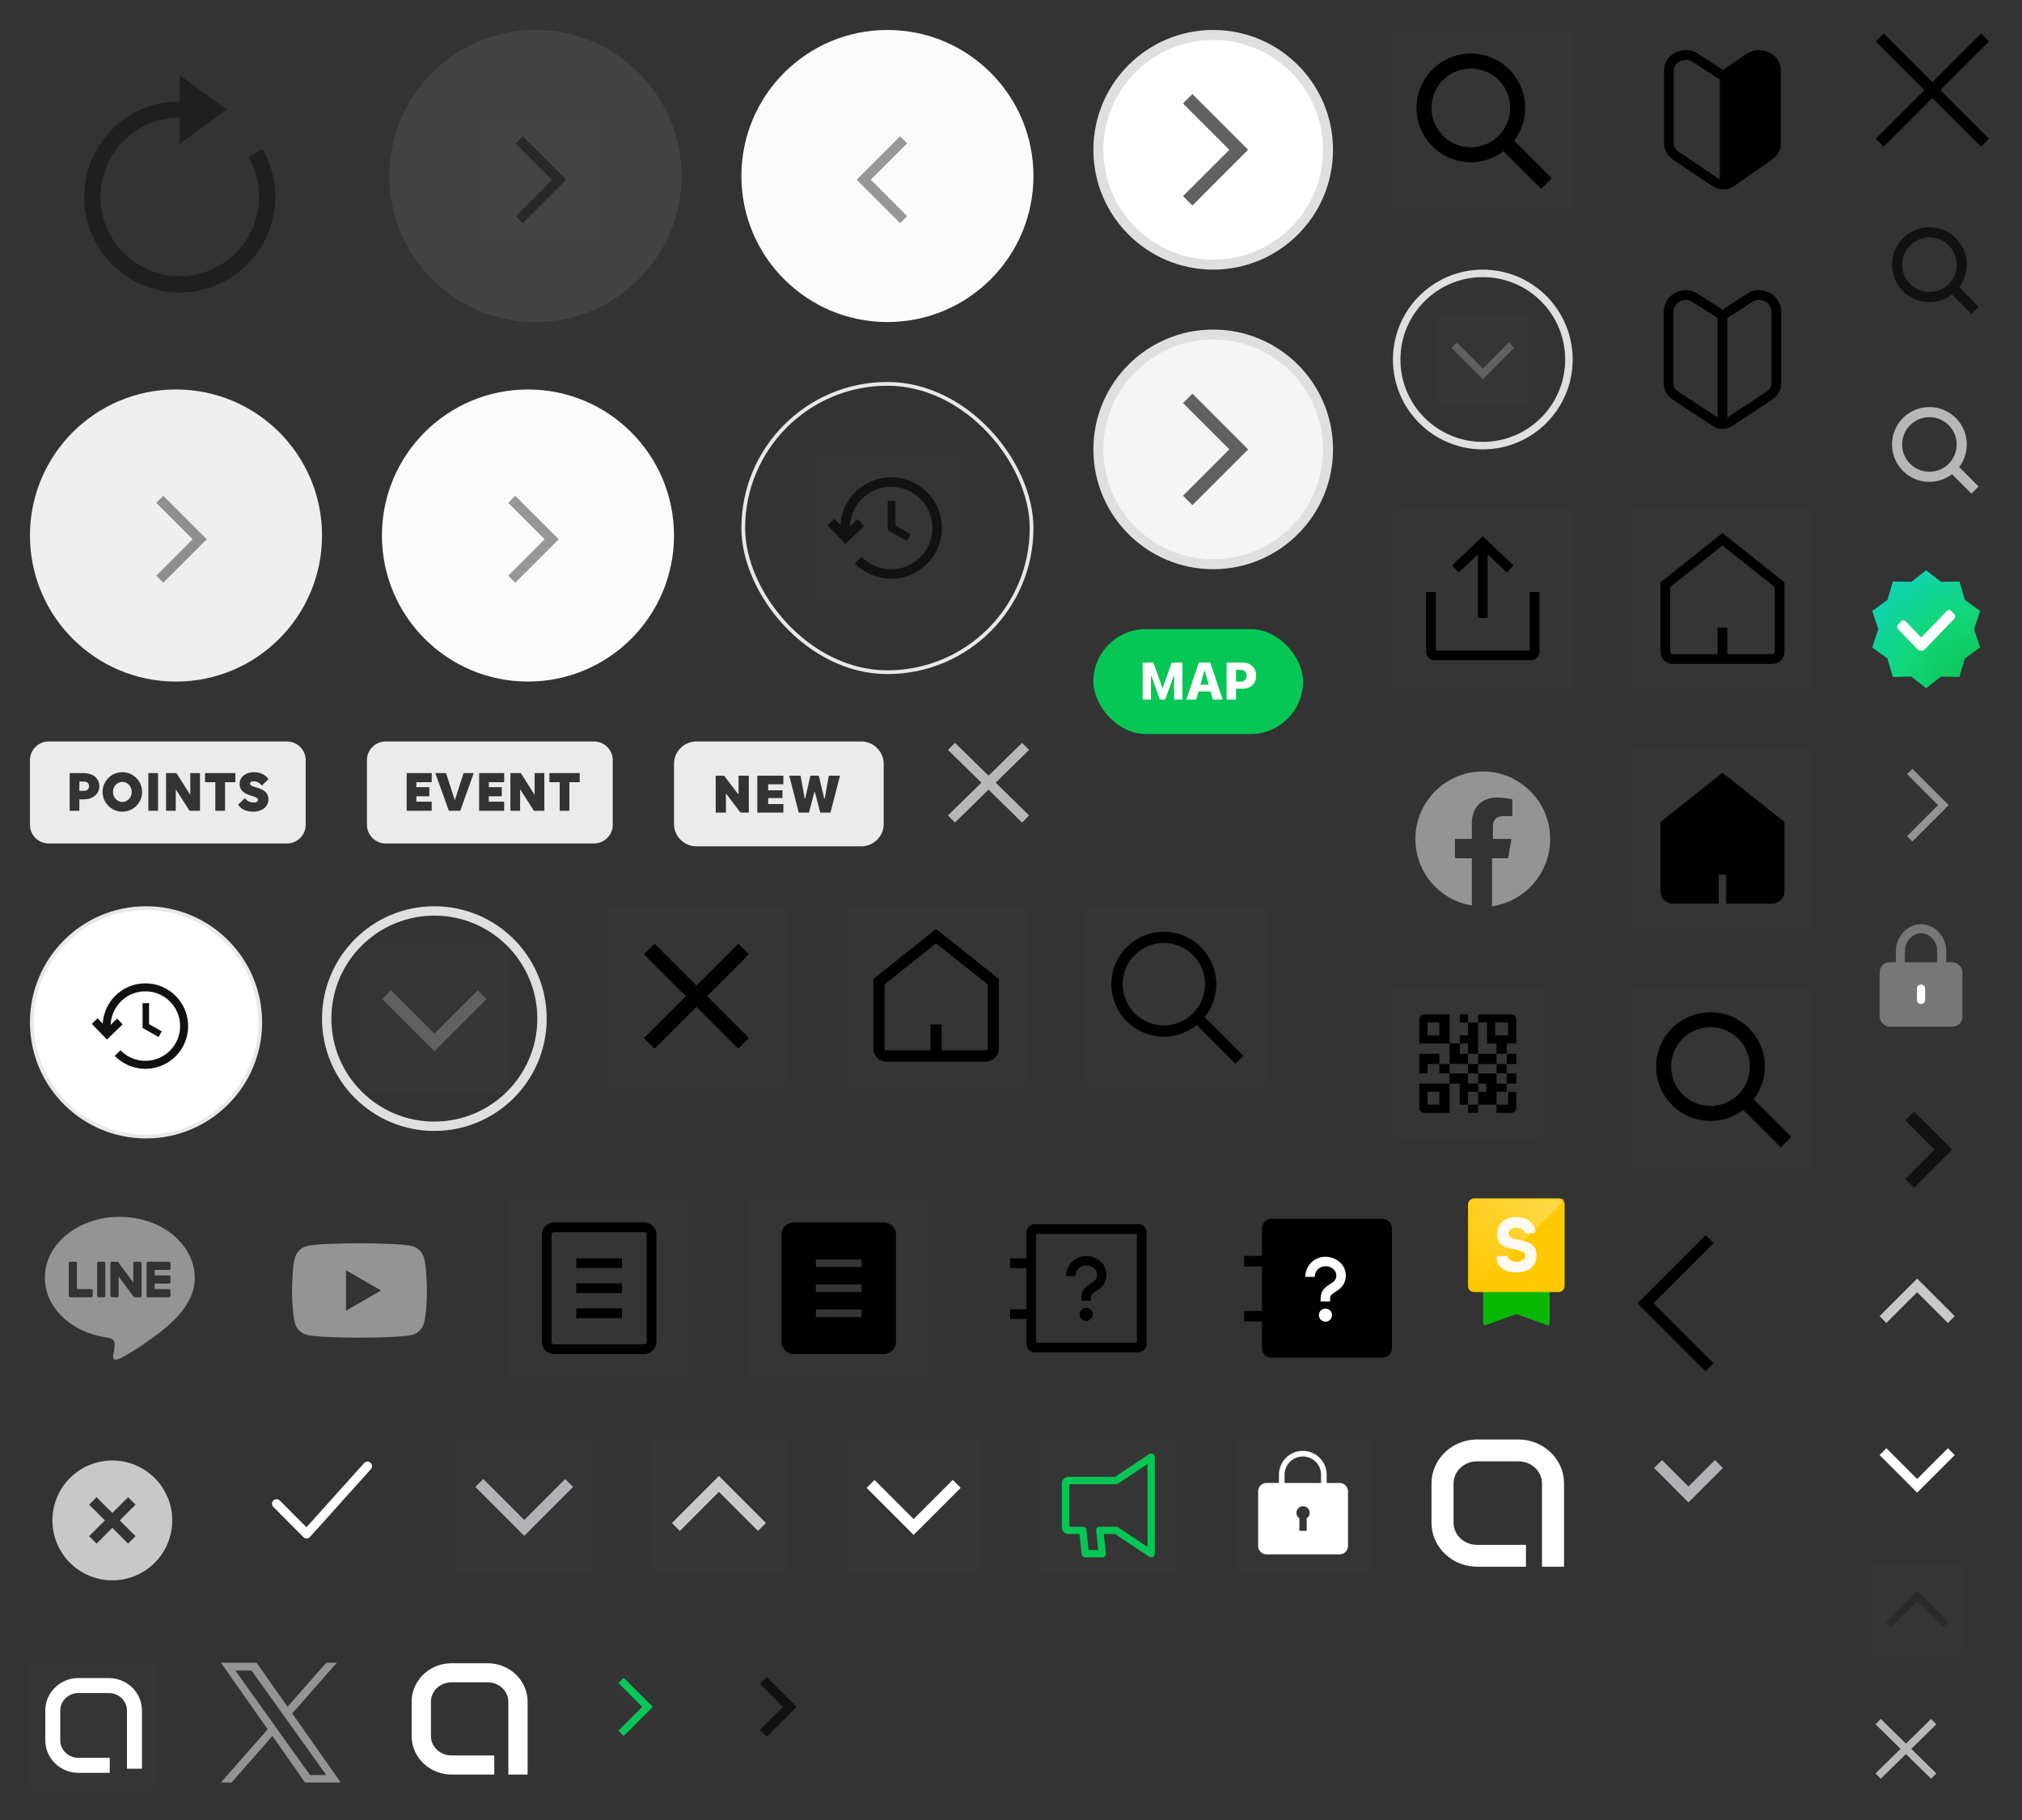 <?xml version="1.0" encoding="utf-8"?><svg width="270" height="243" viewBox="0 0 270 243" xmlns="http://www.w3.org/2000/svg" xmlns:xlink="http://www.w3.org/1999/xlink"><rect x="0" y="0" width="270" height="243" fill="#333333" stroke="none"/><svg width="41" height="22" viewBox="-4 -4 41 22" id="badge_event" x="45" y="95" xmlns="http://www.w3.org/2000/svg"><path d="M30.32 0a2.5 2.5 0 012.5 2.5v8.615a2.5 2.5 0 01-2.5 2.5H2.5a2.5 2.5 0 01-2.5-2.5V2.5A2.5 2.5 0 012.5 0h27.82zM8.647 4.219H5.303v5.032h3.344V8.034H6.598v-.722h1.735V6.095H6.598v-.66h2.05V4.22zm1.91 0h-1.43l1.806 5.032h1.523l1.806-5.032h-1.358l-1.17 3.627-1.177-3.627zm7.765 0h-3.344v5.032h3.344V8.034h-2.049v-.722h1.735V6.095h-1.735v-.66h2.049V4.22zm2.223 0h-1.39v5.032h1.296V6.386l1.845 2.865h1.39V4.219H22.39v2.912L20.545 4.22zm7.868 0h-4.051v1.217h1.374V9.25h1.295V5.436h1.382V4.219z" fill="#FFF" fill-rule="evenodd" opacity=".9"/></svg><svg width="36" height="22" fill="none" viewBox="-4 -4 36 22" id="badge_map" x="142" y="80" xmlns="http://www.w3.org/2000/svg"><rect width="28" height="14" rx="7" fill="#06C755"/><path d="M6.581 9.4h1.104V6.259h.068l1.122 3.14h.714l1.121-3.14h.072v3.14h1.1V4.469h-1.425l-1.19 3.346h-.064L8.01 4.468H6.58V9.4zm5.835 0h1.316l.304-1.084h1.61L15.95 9.4h1.316L15.61 4.468h-1.535L12.416 9.4zm2.393-3.845h.065l.52 1.86h-1.105l.52-1.86zM17.794 9.4h1.254V7.954h.868c1.104 0 1.815-.677 1.815-1.733v-.007c0-1.056-.71-1.746-1.815-1.746h-2.122V9.4zm1.821-3.972c.534 0 .848.274.848.786v.007c0 .513-.315.79-.848.79h-.567V5.428h.567z" fill="#fff"/></svg><svg width="36" height="22" fill="none" viewBox="-4 -4 36 22" id="badge_new" x="86" y="95" xmlns="http://www.w3.org/2000/svg"><path fill-rule="evenodd" clip-rule="evenodd" d="M3 0a3 3 0 00-3 3v8a3 3 0 003 3h22a3 3 0 003-3V3a3 3 0 00-3-3H3zm2.567 4.568V9.5h1.368V7.015h.068L8.876 9.5H9.99V4.568H8.623v2.447h-.068L6.692 4.568H5.567zm5.558 0V9.5h3.48V8.352h-2.03v-.797h1.903V6.516h-1.904v-.8h2.03V4.568h-3.479zm4.262 0L16.66 9.5h1.367l.71-2.751h.07l.727 2.751h1.357l1.272-4.932h-1.49l-.544 3.042h-.068l-.729-3.042h-1.12l-.694 3.042h-.069l-.557-3.042h-1.504z" fill="#fff" opacity=".9"/></svg><svg width="45" height="22" viewBox="-4 -4 45 22" id="badge_point" y="95" xmlns="http://www.w3.org/2000/svg"><path d="M34.32 0a2.5 2.5 0 012.5 2.5v8.615a2.5 2.5 0 01-2.5 2.5H2.5a2.5 2.5 0 01-2.5-2.5V2.5A2.5 2.5 0 012.5 0h31.82zM12.338 4.101c-1.452 0-2.637 1.178-2.637 2.63s1.185 2.638 2.637 2.638c1.453 0 2.638-1.178 2.638-2.63S13.791 4.1 12.338 4.1zm17.583 0c-1.114 0-1.923.652-1.923 1.555 0 1.774 2.457 1.452 2.457 2.135 0 .235-.204.36-.596.36-.464 0-.856-.188-1.146-.588l-.919.864c.314.494.903.942 2.041.942 1.185 0 2.01-.699 2.01-1.633 0-1.759-2.457-1.46-2.457-2.112 0-.18.157-.306.478-.306.487 0 .88.267 1.1.58l.879-.878c-.377-.542-1.052-.919-1.924-.919zM7.132 4.22H5.303v5.032h1.295V7.728h.526c1.288 0 2.136-.699 2.136-1.766 0-1.052-.848-1.743-2.128-1.743zm9.973 0H15.81v5.032h1.295V4.219zm2.459 0h-1.39v5.032h1.296V6.386l1.844 2.865h1.39V4.219h-1.295v2.912L19.564 4.22zm7.867 0h-4.05v1.217h1.373V9.25h1.296V5.436h1.381V4.219zM12.338 5.397c.691 0 1.249.604 1.249 1.342 0 .738-.558 1.334-1.249 1.334-.69 0-1.248-.604-1.248-1.342 0-.738.558-1.334 1.248-1.334zm-5.104-.04c.393 0 .652.244.652.605 0 .377-.26.628-.652.628h-.636V5.357h.636z" fill="#FFF" fill-rule="evenodd" opacity=".9"/></svg><svg width="25" height="19" fill="none" viewBox="-4 -4 25 19" id="button_cover_more_m" x="213" y="188" xmlns="http://www.w3.org/2000/svg"><g stroke="#B1B2B5" stroke-width="1.5" stroke-linecap="square"><path d="M8.464 7.536L12 4M8.464 7.536L4.93 4"/></g></svg><svg width="26" height="26" fill="none" viewBox="-4 -4 26 26" id="button_cover_more_p" x="57" y="188" xmlns="http://www.w3.org/2000/svg"><g opacity=".01" fill="#fff"><path d="M0 18V0h18v18z"/><path opacity=".7" d="M1.5 16.5v-15h15v15z"/></g><path fill-rule="evenodd" clip-rule="evenodd" d="M15.531 6.53l-6.53 6.53-6.53-6.53 1.06-1.06 5.47 5.47 5.47-5.47 1.06 1.06z" fill="#B1B2B5"/></svg><svg width="20" height="20" fill="none" viewBox="-4 -4 20 20" id="button_introduce_close_m" x="246" y="165" xmlns="http://www.w3.org/2000/svg"><path d="M11.018 6.726l-.912.912-4.107-4.106-4.105 4.106-.912-.912L6 1.707l5.018 5.019z" fill="#C8C8C8"/></svg><svg width="26" height="26" fill="none" viewBox="-4 -4 26 26" id="button_introduce_close_p" x="83" y="188" xmlns="http://www.w3.org/2000/svg"><g opacity=".01" fill="#fff"><path d="M0 18h18V0H0z"/><path opacity=".7" d="M1.5 16.5h15v-15h-15z"/></g><path fill-rule="evenodd" clip-rule="evenodd" d="M14.22 12.405L9 7.185l-5.219 5.22-1.06-1.06L9 5.064l6.28 6.28-1.061 1.06z" fill="#C8C8C8"/></svg><svg width="20" height="20" fill="none" viewBox="-4 -4 20 20" id="button_introduce_open_m" x="246" y="185" xmlns="http://www.w3.org/2000/svg"><path d="M11.018 5.274l-.912-.912-4.107 4.106-4.105-4.106-.912.912L6 10.293l5.018-5.019z" fill="#fff"/></svg><svg width="26" height="26" fill="none" viewBox="-4 -4 26 26" id="button_introduce_open_p" x="109" y="188" xmlns="http://www.w3.org/2000/svg"><g opacity=".01" fill="#fff"><path d="M0 0h18v18H0z"/><path opacity=".7" d="M1.5 1.5h15v15h-15z"/></g><path fill-rule="evenodd" clip-rule="evenodd" d="M14.22 5.595L9 10.815l-5.219-5.22-1.06 1.06L9 12.935l6.28-6.28-1.061-1.06z" fill="#fff"/></svg><svg width="20" height="20" fill="none" viewBox="-4 -4 20 20" id="button_qr" x="246" y="205" xmlns="http://www.w3.org/2000/svg"><g opacity=".01" fill="#fff"><path d="M0 0h12v12H0z"/><path opacity=".7" d="M1 1h10v10H1z"/></g><path fill-rule="evenodd" clip-rule="evenodd" d="M2.52 8.27l-.708-.707L6 3.376l4.187 4.187-.707.707-3.48-3.48-3.48 3.48z" fill="#000" fill-opacity=".2"/></svg><svg width="48" height="48" fill="none" viewBox="-4 -4 48 48" id="button_reload" xmlns="http://www.w3.org/2000/svg"><g opacity=".4"><path d="M21.084 8.169l3.338 2.446-3.338 2.446V8.17z" fill="#000"/><path fill-rule="evenodd" clip-rule="evenodd" d="M26.255 10.615L20 15.198V6.032l6.255 4.583zm-3.666 0l-.423-.31v.62l.423-.31z" fill="#000"/><path d="M30.104 16.458a11.606 11.606 0 010 11.667 11.715 11.715 0 01-4.27 4.27 11.607 11.607 0 01-11.668 0 11.714 11.714 0 01-4.27-4.27 11.607 11.607 0 010-11.667 11.72 11.72 0 014.27-4.271A11.607 11.607 0 0120 10.615" stroke="#000" stroke-width="2.167" stroke-linejoin="round"/></g></svg><svg width="40" height="40" fill="#FFF" viewBox="-4 -4 40 40" id="icon_arrow" x="142" xmlns="http://www.w3.org/2000/svg"><circle cx="16" cy="16" r="15.333" transform="rotate(-90 16 16)" stroke="#DFDFDF" stroke-width="1.333"/><g opacity=".01" fill="#fff"><path d="M5.334 26.667V5.334h21.333v21.333z"/><path opacity=".7" d="M7.111 24.89V7.11H24.89V24.89z"/></g><path fill-rule="evenodd" clip-rule="evenodd" d="M11.967 9.814L18.153 16l-6.186 6.186 1.257 1.257L20.666 16l-7.442-7.443-1.257 1.257z" fill="#616161"/></svg><svg width="40" height="40" fill="none" viewBox="-4 -4 40 40" id="icon_arrow_active" x="142" y="40" xmlns="http://www.w3.org/2000/svg"><circle cx="16" cy="16" r="15.333" transform="rotate(-90 16 16)" fill="#F5F5F5" stroke="#DFDFDF" stroke-width="1.333"/><g opacity=".01" fill="#fff"><path d="M5.334 26.667V5.334h21.333v21.333z"/><path opacity=".7" d="M7.111 24.89V7.11H24.89V24.89z"/></g><path fill-rule="evenodd" clip-rule="evenodd" d="M11.967 9.814L18.153 16l-6.186 6.186 1.257 1.257L20.666 16l-7.442-7.443-1.257 1.257z" fill="#616161"/></svg><svg width="19" height="28" fill="none" viewBox="-4 -4 19 28" id="icon_button_back" x="214" y="160" xmlns="http://www.w3.org/2000/svg"><path d="M10.276 18.552L1.724 10l8.552-8.552" stroke="#000" stroke-width="1.5"/></svg><svg width="24" height="24" fill="none" viewBox="-4 -4 24 24" id="icon_button_close_m" x="246" xmlns="http://www.w3.org/2000/svg"><path d="M1.004 15.053L15.057 1M1.004 1l14.053 14.053" stroke="#000" stroke-width="1.5" stroke-linejoin="round"/></svg><svg width="32" height="32" fill="none" viewBox="-4 -4 32 32" id="icon_button_close_p" x="77" y="117" xmlns="http://www.w3.org/2000/svg"><g opacity=".01" fill="#fff"><path d="M0 0h24v24H0z"/><path opacity=".7" d="M2 2h20v20H2z"/></g><path fill-rule="evenodd" clip-rule="evenodd" d="M19.008 6.406l-1.414-1.414L12 10.586 6.405 4.992 4.991 6.406 10.586 12l-5.595 5.594 1.414 1.415L12 13.414l5.594 5.595 1.414-1.415L13.414 12l5.594-5.594z" fill="#000"/></svg><svg width="32" height="32" fill="none" viewBox="-4 -4 32 32" id="icon_button_home" x="109" y="117" xmlns="http://www.w3.org/2000/svg"><g opacity=".01" fill="#fff"><path d="M0 0h24v24H0z"/><path opacity=".7" d="M2 2h20v20H2z"/></g><path clip-rule="evenodd" d="M5.368 20a1 1 0 01-1-1v-8.93L12 4l7.632 6.07V19a1 1 0 01-1 1H5.368z" stroke="#000" stroke-width="1.5"/><path d="M12 15.786V20" stroke="#000" stroke-width="1.5"/></svg><svg width="17" height="17" fill="none" viewBox="-4 -4 17 17" id="icon_button_keyword_delete" x="246" y="225" xmlns="http://www.w3.org/2000/svg"><path d="M.788.863l7.424 7.274M8.212.863L.788 8.137" stroke="#B7B7B7"/></svg><svg width="20" height="19" fill="none" viewBox="-4 -4 20 19" id="icon_button_keyword_delete_p" x="122" y="95" xmlns="http://www.w3.org/2000/svg"><g stroke="#B7B7B7" stroke-width="1.333"><path d="M1.05.651l9.9 9.698M10.95.651l-9.9 9.698"/></g></svg><svg width="25" height="25" fill="none" viewBox="-4 -4 25 25" id="icon_button_openchat" y="218" xmlns="http://www.w3.org/2000/svg"><g opacity=".01" fill="#fff"><path d="M0 0h17v17H0z"/><path opacity=".7" d="M1.416 1.418h14.167v14.167H1.416z"/></g><path d="M13.955 14.155V6.39c0-1.846-1.532-3.342-3.422-3.342H6.469c-1.89 0-3.422 1.496-3.422 3.342v3.966c0 1.846 1.532 3.342 3.422 3.342h4.185" stroke="#fff" stroke-width="2"/></svg><svg width="32" height="32" fill="none" viewBox="-4 -4 32 32" id="icon_button_search_m" x="141" y="117" xmlns="http://www.w3.org/2000/svg"><g opacity=".01" fill="#fff"><path d="M0 0h24v24H0z"/><path opacity=".7" d="M2 2h20v20H2z"/></g><path d="M14.828 14.828L20.5 20.5" stroke="#000" stroke-width="1.5"/><circle cx="10.406" cy="10.406" r="6.256" stroke="#000" stroke-width="1.5"/></svg><svg width="32" height="32" fill="none" viewBox="-4 -4 32 32" id="icon_button_search_p" x="182" xmlns="http://www.w3.org/2000/svg"><g opacity=".01" fill="#fff"><path d="M0 0h24v24H0z"/><path opacity=".7" d="M2 2h20v20H2z"/></g><path fill-rule="evenodd" clip-rule="evenodd" d="M10.406 15.663a5.262 5.262 0 01-5.256-5.256 5.262 5.262 0 015.256-5.257 5.262 5.262 0 015.256 5.257 5.262 5.262 0 01-5.256 5.256zm5.781-.89a7.208 7.208 0 001.475-4.366c0-4.001-3.255-7.257-7.256-7.257-4 0-7.256 3.256-7.256 7.257 0 4 3.255 7.256 7.256 7.256 1.641 0 3.15-.554 4.367-1.476l5.02 5.02 1.414-1.414-5.02-5.02z" fill="#000"/></svg><svg width="32" height="32" fill="none" viewBox="-4 -4 32 32" id="icon_category_more_m" x="182" y="32" xmlns="http://www.w3.org/2000/svg"><circle cx="12" cy="12" r="11.5" stroke="#DFDFDF"/><g opacity=".01" fill="#fff"><path d="M6 6h12v12H6z"/><path opacity=".7" d="M7 7h10v10H7z"/></g><path fill-rule="evenodd" clip-rule="evenodd" d="M15.48 9.73L12 13.21 8.52 9.73l-.706.707L12 14.624l4.186-4.187-.707-.707z" fill="#616161"/></svg><svg width="38" height="38" fill="none" viewBox="-4 -4 38 38" id="icon_category_more_t" x="39" y="117" xmlns="http://www.w3.org/2000/svg"><circle cx="15" cy="15" r="14.375" stroke="#DFDFDF" stroke-width="1.25"/><g opacity=".01" fill="#fff"><path d="M5 5h20v20H5z"/><path opacity=".7" d="M6.667 6.667h16.667v16.667H6.667z"/></g><path fill-rule="evenodd" clip-rule="evenodd" d="M20.8 11.217L15 17.016l-5.8-5.8-1.178 1.179L15 19.372l6.977-6.977-1.178-1.178z" fill="#616161"/></svg><svg width="26" height="26" fill="none" viewBox="-4 -4 26 26" id="icon_cover_guide" x="135" y="188" xmlns="http://www.w3.org/2000/svg"><g opacity=".01" fill-rule="evenodd" clip-rule="evenodd" fill="#fff"><path d="M0 18h18V0H0v18z"/><path d="M1.5 16.5h15v-15h-15v15z"/></g><path clip-rule="evenodd" d="M10.033 5.676H3.644a.36.36 0 00-.36.36v5.928c0 .198.162.36.36.36h1.944l.329 3.115h2.27l-.33-3.115H10.033l4.683 3.115V2.562l-4.683 3.114z" stroke="#06C755" stroke-width=".975" stroke-linecap="round" stroke-linejoin="round"/></svg><svg width="22" height="23" fill="none" viewBox="-4 -4 22 23" id="icon_cover_more" x="246" y="96" xmlns="http://www.w3.org/2000/svg"><g clip-path="url(#baclip0_2262_3177)"><path opacity=".01" fill="#949494" d="M0 0h14v15H0z"/><path d="M5 12l4.5-4.5L5 3" stroke="#949494"/></g><defs><clipPath id="baclip0_2262_3177"><path fill="#fff" d="M0 0h14v15H0z"/></clipPath></defs></svg><svg width="32" height="32" fill="none" viewBox="-4 -4 32 32" id="icon_cover_share" x="182" y="64" xmlns="http://www.w3.org/2000/svg"><g opacity=".01" fill="#fff"><path d="M0 0h24v24H0z"/><path opacity=".7" d="M2 2h20v20H2z"/></g><path d="M5.076 11.039v7.967c0 .273.222.494.495.494h12.857a.495.495 0 00.494-.494v-7.967M8.345 7.962L12 4.5l3.654 3.462M12.003 4.5l-.007 10" stroke="#000" stroke-width="1.3"/></svg><svg width="32" height="32" fill="none" viewBox="-4 -4 32 32" id="icon_footer_facebook" x="182" y="96" xmlns="http://www.w3.org/2000/svg"><path d="M21 12c0-4.95-4.05-9-9-9s-9 4.05-9 9c0 4.5 3.263 8.212 7.537 8.887v-6.3h-2.25V12h2.25V9.975c0-2.25 1.35-3.487 3.375-3.487 1.013 0 2.025.224 2.025.224v2.25h-1.124c-1.126 0-1.463.675-1.463 1.35V12h2.475l-.45 2.588h-2.137V21A9.08 9.08 0 0021 12z" fill="#949494"/></svg><svg width="32" height="32" fill="none" viewBox="-4 -4 32 32" id="icon_footer_line" y="156" xmlns="http://www.w3.org/2000/svg"><path fill-rule="evenodd" clip-rule="evenodd" d="M21.998 10.585c.14 4.006-4.336 7.14-6.201 8.446-.303.212-.537.376-.67.487-.975.654-2.76 1.747-3.174 1.89-.383.143-.874.272-.851-.306.01-.142.047-.345.086-.566.064-.357.136-.76.12-1.018 0-.405-.05-.743-.947-.926-4.723-.617-8.363-3.92-8.363-8.015 0-4.782 4.877-8.107 9.885-8.107 6.044 0 10.115 3.951 10.115 8.115zM5.378 8.462h.73s.166.04.166.195v3.46h1.907s.194 0 .194.165v.732s-.03.194-.194.194H5.378s-.195-.023-.195-.194V8.657s.023-.195.195-.195zm4.519 0h-.73c-.168 0-.195.195-.195.195v4.357c0 .171.194.194.194.194h.73s.17 0 .17-.194c0 0-.007-4.357-.003-4.357a.188.188 0 00-.166-.195zm.85.195v4.357s.023.194.196.194h.7s.195-.026.195-.194v-2.587l2 2.7s.056.081.16.081h.702s.195-.035.195-.194V8.657s-.038-.195-.195-.195h-.702s-.195.034-.195.195v2.588l-1.965-2.657-.007-.01c-.02-.03-.063-.098-.18-.116h-.708s-.172 0-.195.195zm7.826-.195H15.77s-.167 0-.194.195v4.357c0 .178.194.194.194.194h2.803c.17 0 .194-.194.194-.194v-.702c-.02-.173-.194-.195-.194-.195h-1.907v-.736h1.907c.164 0 .194-.195.194-.195v-.702c-.02-.175-.194-.195-.194-.195h-1.907v-.736h1.907c.141 0 .194-.156.194-.156v-.74c0-.157-.194-.195-.194-.195z" fill="#949494"/></svg><svg width="25" height="24" fill="none" viewBox="-4 -4 25 24" id="icon_footer_x" x="25" y="218" xmlns="http://www.w3.org/2000/svg"><g clip-path="url(#beclip0_4171_1165)"><path d="M10.022 6.771L15.98 0h-1.412L9.395 5.88 5.265 0H.5l6.247 8.89L.5 15.993h1.412l5.461-6.21 4.363 6.21H16.5l-6.478-9.22zM8.09 8.97l-.633-.885L2.42 1.039h2.168l4.064 5.686.633.885L14.568 15H12.4L8.089 8.97z" fill="#949494"/></g><defs><clipPath id="beclip0_4171_1165"><path fill="#fff" transform="translate(.5)" d="M0 0h16v16H0z"/></clipPath></defs></svg><svg width="32" height="32" fill="none" viewBox="-4 -4 32 32" id="icon_footer_youtube" x="32" y="156" xmlns="http://www.w3.org/2000/svg"><path d="M20.624 7.968a2.254 2.254 0 00-1.591-1.592C17.629 6 12 6 12 6s-5.629 0-7.033.376a2.254 2.254 0 00-1.59 1.592C3 9.37 3 12.3 3 12.3s0 2.929.376 4.332a2.254 2.254 0 001.591 1.592C6.371 18.6 12 18.6 12 18.6s5.629 0 7.033-.376a2.254 2.254 0 001.59-1.591C21 15.229 21 12.3 21 12.3s0-2.929-.376-4.332zM10.2 15V9.6l4.676 2.7L10.2 15z" fill="#949494"/></svg><svg width="26" height="26" fill="none" viewBox="-4 -4 26 26" id="icon_join_privity" x="161" y="188" xmlns="http://www.w3.org/2000/svg"><g fill="#fff"><g opacity=".01"><path d="M0 0h18v18H0z"/><path opacity=".7" d="M1.5 1.5h15v15h-15z"/></g><path fill-rule="evenodd" clip-rule="evenodd" d="M6.53 4.9a2.439 2.439 0 012.436-2.436A2.439 2.439 0 0111.402 4.9v1.098H6.53V4.9zm1.586 5.094a.884.884 0 011.768 0 .869.869 0 01-.397.718v1.678h-.975v-1.678a.869.869 0 01-.396-.718zm5.759-3.996h-1.723V4.9a3.19 3.19 0 00-3.186-3.186A3.19 3.19 0 005.78 4.9v1.098H4.125C3.505 5.998 3 6.502 3 7.123v7.288c0 .62.505 1.125 1.125 1.125h9.75c.62 0 1.125-.505 1.125-1.125V7.123c0-.62-.505-1.125-1.125-1.125z"/></g></svg><svg width="47" height="47" fill="none" viewBox="-4 -4 47 47" id="icon_keyword_arrow" x="48" xmlns="http://www.w3.org/2000/svg"><circle opacity=".1" cx="19.5" cy="19.5" r="19.5" fill="#D9D9D9"/><g opacity=".4"><g opacity=".01" fill="#fff"><path d="M28 28H12V12h16z"/><path opacity=".7" d="M26.666 26.666H13.333V13.333h13.333z"/></g><path fill-rule="evenodd" clip-rule="evenodd" d="M17.805 14.195L23.609 20l-5.804 5.805-.943-.943L21.724 20l-4.862-4.862.943-.943z" fill="#000"/></g></svg><svg width="47" height="47" fill="none" viewBox="-4 -4 47 47" id="icon_keyword_arrow_active" y="48" xmlns="http://www.w3.org/2000/svg"><circle cx="19.5" cy="19.5" r="19.5" fill="#EFEFEF"/><g opacity=".4"><g opacity=".01" fill="#fff"><path d="M28 28H12V12h16z"/><path opacity=".7" d="M26.666 26.666H13.333V13.333h13.333z"/></g><path fill-rule="evenodd" clip-rule="evenodd" d="M17.805 14.195L23.609 20l-5.804 5.805-.943-.943L21.724 20l-4.862-4.862.943-.943z" fill="#000"/></g></svg><svg width="47" height="47" fill="none" viewBox="-4 -4 47 47" id="icon_keyword_button_next" x="47" y="48" xmlns="http://www.w3.org/2000/svg"><circle cx="19.5" cy="19.5" r="19.5" fill="#FBFBFB"/><g opacity=".4"><g opacity=".01" fill="#fff"><path d="M28 28H12V12h16z"/><path opacity=".7" d="M26.666 26.666H13.333V13.333h13.333z"/></g><path fill-rule="evenodd" clip-rule="evenodd" d="M17.805 14.195L23.609 20l-5.804 5.805-.943-.943L21.724 20l-4.862-4.862.943-.943z" fill="#000"/></g></svg><svg width="47" height="47" fill="none" viewBox="-4 -4 47 47" id="icon_keyword_button_prev" x="95" xmlns="http://www.w3.org/2000/svg"><circle cx="19.5" cy="19.5" r="19.5" transform="matrix(-1 0 0 1 39 0)" fill="#FBFBFB"/><g opacity=".4"><g opacity=".01" fill="#fff"><path d="M11 28h16V12H11z"/><path opacity=".7" d="M12.334 26.667h13.333V13.334H12.334z"/></g><path fill-rule="evenodd" clip-rule="evenodd" d="M21.195 14.195L15.391 20l5.804 5.805.943-.943L17.276 20l4.862-4.862-.943-.943z" fill="#000"/></g></svg><svg width="32" height="32" fill="none" viewBox="-4 -4 32 32" id="icon_nav_explore" x="64" y="156" xmlns="http://www.w3.org/2000/svg"><g opacity=".01" fill="#fff"><path d="M0 0h24v24H0z"/><path opacity=".7" d="M2 2h20v20H2z"/></g><path clip-rule="evenodd" d="M5 19.14V4.86a1 1 0 011-1h12a1 1 0 011 1v14.28a1 1 0 01-1 1H6a1 1 0 01-1-1z" stroke="#000" stroke-width="1.3"/><path d="M8.946 12h6.107M8.946 8.659h6.107M8.946 15.341h6.107" stroke="#000" stroke-width="1.3"/></svg><svg width="32" height="32" fill="none" viewBox="-4 -4 32 32" id="icon_nav_explore_full" x="96" y="156" xmlns="http://www.w3.org/2000/svg"><g opacity=".01" fill="#fff"><path d="M0 0h24v24H0z"/><path opacity=".7" d="M2 2h20v20H2z"/></g><mask id="bma" style="mask-type:luminance" maskUnits="userSpaceOnUse" x="0" y="0" width="24" height="24"><path fill-rule="evenodd" clip-rule="evenodd" d="M0 24h24V0H0v24z" fill="#fff"/></mask><g mask="url(#bma)"><path fill-rule="evenodd" clip-rule="evenodd" d="M8.946 9.159h6.107v-1H8.946v1zm.001 6.682h6.107v-1H8.947v1zM8.946 12.5h6.107v-1H8.946v1zM18 3.21H6c-.91 0-1.65.741-1.65 1.65v14.28c0 .909.74 1.65 1.65 1.65h12c.91 0 1.65-.741 1.65-1.65V4.86c0-.909-.74-1.65-1.65-1.65z" fill="#000"/></g></svg><svg width="32" height="32" fill="none" viewBox="-4 -4 32 32" id="icon_nav_guide" x="128" y="156" xmlns="http://www.w3.org/2000/svg"><path d="M13.028 7.7c1.653 0 3.05 1.349 2.661 3.043-.158.688-.482 1.075-1.107 1.5l-.26.17c-.5.32-.64.47-.66.827l-.003.102v.326h-1.263v-.326c0-.905.33-1.374 1.087-1.889l.255-.165c.479-.308.641-.482.72-.828.188-.815-.519-1.497-1.43-1.497-.736 0-1.34.56-1.409 1.278l-.006.137H10.35A2.678 2.678 0 0113.028 7.7zM12.165 15.49a.874.874 0 111.749 0 .874.874 0 01-1.749 0z" fill="#000"/><path d="M5.06 4.59c0-.635.517-1.15 1.152-1.15h13.752a1.15 1.15 0 011.151 1.15v14.82a1.15 1.15 0 01-1.151 1.15H6.212a1.15 1.15 0 01-1.151-1.15v-3.312H2.89v-1.3h2.17V9.312H2.89v-1.3h2.17V4.591zm1.3.15v14.52h13.455V4.74H6.361z" fill="#000"/></svg><svg width="32" height="32" fill="none" viewBox="-4 -4 32 32" id="icon_nav_guide_full" x="160" y="156" xmlns="http://www.w3.org/2000/svg"><path fill-rule="evenodd" clip-rule="evenodd" d="M20.623 2.737H5.755c-.688 0-1.245.558-1.245 1.246v3.701H2.13v1.408h2.38v5.946H2.13v1.408h2.38v3.57c0 .689.557 1.247 1.245 1.247h14.868c.688 0 1.246-.558 1.246-1.246V3.983c0-.688-.558-1.246-1.246-1.246z" fill="#000"/><path d="M12.977 7.8c1.654 0 3.051 1.349 2.662 3.043-.158.688-.483 1.075-1.107 1.5l-.26.17c-.5.32-.64.47-.66.827l-.003.102v.326h-1.263v-.326c0-.905.33-1.374 1.087-1.889l.254-.165c.48-.308.642-.482.722-.828.187-.815-.52-1.497-1.432-1.497-.735 0-1.34.56-1.408 1.278l-.007.137H10.3A2.678 2.678 0 0112.977 7.8zM12.99 14.717a.874.874 0 100 1.748.874.874 0 000-1.748z" fill="#fff"/></svg><svg width="32" height="32" fill="none" viewBox="-4 -4 32 32" id="icon_nav_guide_full_jp" x="214" xmlns="http://www.w3.org/2000/svg"><path d="M16.294 3.46l-4.021 2.59h-.193l.193 14.578 6.767-4.834.309-5.8-.696-5.8-2.359-.734z" fill="#000"/><path d="M5.676 16.713a.698.698 0 00.027.02l5.213 3.515a2.014 2.014 0 002.38-.004l5.011-3.518.008-.006.009-.006c.507-.381.826-.962.826-1.601v-9.69c0-.93-.622-1.599-1.34-1.891a2.414 2.414 0 00-2.344.28l-3.373 2.313-3.565-2.317a2.415 2.415 0 00-2.337-.276c-.719.292-1.341.962-1.341 1.89v9.691c0 .639.319 1.22.826 1.6zM12.3 6.077V20" stroke="#000" stroke-width="1.3" stroke-linejoin="round"/></svg><svg width="32" height="32" fill="none" viewBox="-4 -4 32 32" id="icon_nav_guide_jp" x="214" y="32" xmlns="http://www.w3.org/2000/svg"><path d="M19.85 5.699c0-2.33-2.575-3.74-4.538-2.486L12 5.329 8.688 3.213C6.725 1.958 4.15 3.369 4.15 5.699v9.424c0 .891.447 1.722 1.19 2.212l5.31 3.504c.82.54 1.88.54 2.7 0l5.31-3.504a2.65 2.65 0 001.19-2.212V5.7zm-3.838-1.39c1.098-.702 2.538.086 2.538 1.39v9.424c0 .454-.228.877-.607 1.127l-5.293 3.492V6.457l3.362-2.148zM11.35 6.455v13.287L6.057 16.25a1.35 1.35 0 01-.607-1.127V5.7c0-1.304 1.44-2.092 2.538-1.39l3.362 2.147z" fill="#000"/></svg><svg width="32" height="32" fill="none" viewBox="-4 -4 32 32" id="icon_nav_home" x="214" y="64" xmlns="http://www.w3.org/2000/svg"><g opacity=".01" fill="#fff"><path d="M0 0h24v24H0z"/><path opacity=".7" d="M2 2h20v20H2z"/></g><path clip-rule="evenodd" d="M5.368 20a1 1 0 01-1-1v-8.93L12 4l7.632 6.07V19a1 1 0 01-1 1H5.368z" stroke="#000" stroke-width="1.3"/><path d="M12 15.786V20" stroke="#000" stroke-width="1.3"/></svg><svg width="32" height="32" fill="none" viewBox="-4 -4 32 32" id="icon_nav_home_full" x="214" y="96" xmlns="http://www.w3.org/2000/svg"><g opacity=".01" fill="#fff"><path d="M0 0h24v24H0z"/><path opacity=".7" d="M2 2h20v20H2z"/></g><path fill-rule="evenodd" clip-rule="evenodd" d="M12 3.17L3.718 9.756V19c0 .91.74 1.65 1.65 1.65H11.5v-3.864h1v3.864h6.132c.91 0 1.65-.74 1.65-1.65V9.756L12 3.17z" fill="#000"/></svg><svg width="25" height="23" fill="none" viewBox="-4 -4 25 23" id="icon_openchat_m" x="50" y="218" xmlns="http://www.w3.org/2000/svg"><path d="M16.078 5.022h0v-.007C15.972 2.454 13.773.44 11.114.44H6.305v0h-.007l-.184.004h0-.007c-2.634.1-4.769 2.177-4.769 4.763v4.586h0V9.8l.004.177h0v.007c.106 2.561 2.305 4.575 4.963 4.575h5.325V12.752H6.31l-.167-.004c-1.674-.08-2.972-1.391-2.972-2.955V5.212l.004-.156c.083-1.546 1.434-2.808 3.13-2.808h4.805l.166.004c1.675.08 2.973 1.39 2.973 2.955v9.35h1.832v-9.35h0V5.2l-.003-.176z" fill="#fff" stroke="#fff" stroke-width=".743"/></svg><svg width="26" height="26" fill="none" viewBox="-4 -4 26 26" id="icon_openchat_p" x="187" y="188" xmlns="http://www.w3.org/2000/svg"><path d="M17.42 5.857h0v-.009C17.3 2.921 14.786.62 11.748.62H6.252v0h-.008l-.211.004h0-.008C3.015.739.575 3.113.575 6.069v5.241h0v.009l.005.202h0v.009c.121 2.927 2.634 5.227 5.672 5.227h6.085v-2.065h-6.08l-.19-.005c-1.914-.092-3.397-1.59-3.397-3.377V6.074l.005-.179c.094-1.766 1.639-3.209 3.577-3.209h5.49l.19.005c1.915.091 3.398 1.59 3.398 3.377v10.686h2.095V6.069h0v-.01l-.005-.202z" fill="#fff" stroke="#fff" stroke-width=".849"/></svg><svg width="28" height="28" fill="none" viewBox="-4 -4 28 28" id="icon_qr" x="182" y="128" xmlns="http://www.w3.org/2000/svg"><g opacity=".01" fill="#fff"><path d="M0 0h20v20H0z"/><path opacity=".7" d="M1.666 1.667h16.667v16.667H1.666z"/></g><mask id="bva" style="mask-type:luminance" maskUnits="userSpaceOnUse" x="0" y="0" width="20" height="20"><path fill-rule="evenodd" clip-rule="evenodd" d="M0 20h20V0H0v20z" fill="#fff"/></mask><g mask="url(#bva)" fill-rule="evenodd" clip-rule="evenodd" fill="#000"><path d="M13.656 6.24h1.72V4.52h-1.72v1.72zm2.147-2.813h-4.422V4.52h1.184v2.812h1.27v1.365h-2.454v1.363h2.454v1.26h-2.454v1.363h1.089v1.092h-1.09v1.72h2.455v-1.72h1.364v-1.091h-1.363v-1.365h1.363V10.06h-1.363V8.696h1.363V7.33h1.269V4.092a.665.665 0 00-.665-.665zM15.377 15.494h-1.541v1.093h1.967a.665.665 0 00.665-.665v-2.147h-1.091v1.719z"/><path d="M10.018 16.586h1.364v-1.093h-1.364v1.093zM4.621 15.494h1.575v-1.719H4.621v1.72zm0-2.812H3.529v3.239c0 .367.298.665.665.665H7.56V12.683H4.621z"/><path d="M11.383 13.774v-1.092h-1.365v-1.363H7.562v1.363h1.365v2.812h1.091v-1.72h1.364zM10.017 8.695h1.365V4.52h-1.365v1.72H8.926V7.33h1.091v1.365z"/><path d="M10.018 11.318h1.364V10.06h-1.364v1.26zM10.018 8.696H8.927V7.33H7.562v2.729h2.456V8.696zM4.621 6.24h1.575V4.52H4.621v1.72zm2.94-1.72V3.426H4.193a.665.665 0 00-.665.665v3.239H7.56V4.519zM15.2 10.06h1.268V8.696H15.2v1.364zM15.2 12.682h1.268v-1.364H15.2v1.364zM4.623 8.695H3.53v2.623h1.092V10.06h1.575V8.695H4.623zM6.197 11.318h1.364V10.06H6.197v1.26zM8.926 4.52h1.091V3.426H8.926V4.52z"/></g></svg><svg width="39" height="39" fill="none" viewBox="-4 -4 39 39" id="icon_recent_keyword" y="117" xmlns="http://www.w3.org/2000/svg"><circle cx="15.5" cy="15.5" r="15.25" fill="#fff" stroke="#E8E8E8" stroke-width=".5"/><g clip-path="url(#bwclip0_1385_96324)"><g opacity=".01" fill="#fff"><path d="M7 8h16v16H7z"/><path opacity=".7" d="M8.334 9.333h13.333v13.333H8.334z"/></g><path d="M11.708 19.603a5.17 5.17 0 10-1.394-2.762M12.013 15.384l-1.719 1.656-1.647-1.709" stroke="#111" stroke-width="1.067"/><path d="M17.39 17.076l-1.92-1.078v-3.064" stroke="#111" stroke-width=".867"/></g><defs><clipPath id="bwclip0_1385_96324"><path fill="#fff" transform="translate(7 8)" d="M0 0h16v16H0z"/></clipPath></defs></svg><svg width="47" height="47" fill="none" viewBox="-4 -4 47 47" id="icon_recent_keyword_p" x="95" y="47" xmlns="http://www.w3.org/2000/svg"><g clip-path="url(#bxclip0_1540_108881)"><g opacity=".01" fill="#fff"><path d="M10 10h19v19H10z"/><path opacity=".7" d="M11.584 11.583h15.833v15.833H11.584z"/></g><path d="M15.59 23.779a6.14 6.14 0 10-1.655-3.28M15.953 18.768l-2.041 1.966-1.957-2.028" stroke="#111" stroke-width="1.267"/><path d="M22.338 20.777l-2.281-1.28V15.86" stroke="#111" stroke-width="1.029"/></g><rect x=".25" y=".25" width="38.5" height="38.5" rx="19.25" stroke="#E8E8E8" stroke-width=".5"/><defs><clipPath id="bxclip0_1540_108881"><path fill="#fff" transform="translate(10 10)" d="M0 0h19v19H0z"/></clipPath></defs></svg><svg width="21" height="23" viewBox="-4 -4 21 23" id="icon_recommend_roomcode" x="246" y="119" xmlns="http://www.w3.org/2000/svg"><g fill="none" fill-rule="evenodd"><g transform="translate(1 1)"><rect width="11.036" height="8.597" y="4.479" fill="#777" rx="1.299"/><path stroke="#777" stroke-width="1.207" d="M8.277 4.526V2.989C8.277 1.366 7.015 0 5.517 0 4.02 0 2.76 1.366 2.76 2.989v1.537"/></g><path stroke="#FFF" stroke-linecap="round" stroke-width="1.1" d="M6.518 10.5V8.998"/></g></svg><svg width="24" height="24" fill="none" viewBox="-4 -4 24 24" id="icon_search_focus" x="246" y="24" xmlns="http://www.w3.org/2000/svg"><circle cx="7.637" cy="7.341" r="4.318" stroke="#111" stroke-width="1.35"/><path d="M11.523 11.227l1.727 1.727" stroke="#111" stroke-width="1.35" stroke-linecap="square"/></svg><svg width="24" height="24" fill="none" viewBox="-4 -4 24 24" id="icon_search_hint" x="246" y="48" xmlns="http://www.w3.org/2000/svg"><circle cx="7.636" cy="7.341" r="4.318" stroke="#B7B7B7" stroke-width="1.35"/><path d="M11.523 11.227l1.727 1.727" stroke="#B7B7B7" stroke-width="1.35" stroke-linecap="square"/></svg><svg width="32" height="32" fill="none" viewBox="-4 -4 32 32" id="icon_search_hint_p" x="214" y="128" xmlns="http://www.w3.org/2000/svg"><g opacity=".01" fill="#fff"><path d="M0 0h24v24H0z"/><path opacity=".7" d="M2 2h20v20H2z"/></g><path fill-rule="evenodd" clip-rule="evenodd" d="M10.404 15.663a5.262 5.262 0 01-5.256-5.256 5.262 5.262 0 015.256-5.257 5.262 5.262 0 015.256 5.257 5.262 5.262 0 01-5.256 5.256zm5.781-.89a7.208 7.208 0 001.475-4.366c0-4.001-3.255-7.257-7.256-7.257-4 0-7.256 3.256-7.256 7.257 0 4 3.255 7.256 7.256 7.256 1.641 0 3.15-.554 4.367-1.476l5.02 5.02 1.414-1.414-5.02-5.02z" fill="#000"/></svg><svg width="30" height="30" fill="none" viewBox="-4 -4 30 30" id="icon_search_reset" y="188" xmlns="http://www.w3.org/2000/svg"><path fill-rule="evenodd" clip-rule="evenodd" d="M11 19a8 8 0 100-16 8 8 0 000 16zm3.096-10.106L11.99 11l2.106 2.106-.99.99L11 11.99l-2.106 2.106-.99-.99L10.01 11 7.904 8.894l.99-.99L11 10.01l2.106-2.106.99.99z" fill="#C8C8C8"/></svg><svg width="19" height="20" fill="none" viewBox="-4 -4 19 20" id="icon_shortcut_arrow" x="75" y="218" xmlns="http://www.w3.org/2000/svg"><g clip-path="url(#cdclip0_1460_98874)"><path opacity=".01" fill="#949494" d="M0 0h11v11.786H0z"/><path d="M3.929 9.429l3.535-3.536L3.93 2.357" stroke="#06C755"/></g><defs><clipPath id="cdclip0_1460_98874"><path fill="#fff" d="M0 0h11v11.786H0z"/></clipPath></defs></svg><svg width="23" height="24" viewBox="-4 -4 23 24" id="icon_square_official" x="246" y="72" xmlns="http://www.w3.org/2000/svg"><defs><radialGradient id="cea" cx="100%" cy="0%" r="148.193%" fx="100%" fy="0%" gradientTransform="matrix(-.675 .675 -.738 -.617 1.675 -.675)"><stop offset="0%" stop-color="#0ABF4B"/><stop offset="49.996%" stop-color="#11D77B"/><stop offset="100%" stop-color="#11D0C9"/></radialGradient></defs><g fill="none" fill-rule="evenodd"><path fill="url(#cea)" d="M7.205 0L5.23 1.557l-2.478-.052-.718 2.467L0 5.445.813 7.88 0 10.315l2.034 1.473.718 2.467 2.478-.051 1.975 1.556 1.976-1.556 2.477.051.719-2.467 2.034-1.473-.813-2.435.813-2.435-2.034-1.473-.719-2.467-2.477.052z" transform="matrix(1 0 0 -1 0 15.89)"/><path fill="#FFF" fill-rule="nonzero" d="M4.445 6.939a.377.377 0 00-.548 0l-.46.479a.403.403 0 000 .555l2.391 2.487.16-.153-.153-.164-.158.158.36.375a.697.697 0 001.006 0l1.695-1.763 2.239-2.329a.403.403 0 000-.555l-.159.158.159-.158-.46-.479a.377.377 0 00-.547 0L7.58 8.037l.152.159.158-.158-.158-.158L6.54 9.12 4.445 6.938z"/></g></svg><svg width="21" height="25" viewBox="-4 -4 21 25" id="icon_square_super" x="192" y="156" xmlns="http://www.w3.org/2000/svg"><defs><path id="cfa" d="M12.086 12.51H.874a.826.826 0 01-.836-.812V.82c0-.446.376-.81.836-.81h11.212c.46 0 .836.364.836.81v10.878a.826.826 0 01-.836.811"/><path id="cfd" d="M.891-.99h11.436a.87.87 0 01.592.229L.575 11.509a.819.819 0 01-.536-.756V-.177c0-.447.383-.814.852-.814z"/><linearGradient id="cfc" x1="100%" x2="3.551%" y1="4.972%" y2="97.093%"><stop offset="0%" stop-color="#FFD94C"/><stop offset="100%" stop-color="#FFC800"/></linearGradient></defs><g fill="none" fill-rule="evenodd"><path fill="#08B700" d="M2.305 8.2h8.35c.15 0 .273.117.273.263v8.203c0 .183-.19.31-.368.247l-3.985-1.418a.282.282 0 00-.19 0L2.4 16.913c-.18.064-.369-.064-.369-.247V8.463a.27.27 0 01.274-.264"/><mask id="cfb" fill="#fff"><use xlink:href="#cfa"/></mask><use fill="#FFC800" xlink:href="#cfa"/><g mask="url(#cfb)"><use fill="url(#cfc)" transform="translate(0 1)" xlink:href="#cfd"/></g><path fill="#FFFAF0" d="M7.343 5.658L6.5 5.48c-.731-.156-1.073-.399-1.073-.81 0-.357.42-.756 1.074-.756.469 0 .895.233 1.04.547.055.12.18.198.318.198h.861a.294.294 0 00.289-.347l-.001-.005a2.112 2.112 0 00-.687-1.203C7.855 2.709 7.218 2.5 6.478 2.5c-.755 0-1.393.206-1.844.597-.464.401-.71.973-.71 1.654 0 .532.142.942.446 1.29.276.316.698.524 1.328.653l.862.188c.8.174 1.138.402 1.127.815-.013.48-.685.775-1.125.775h-.024c-.33 0-.944-.102-1.175-.584a.352.352 0 00-.318-.196h-.928a.295.295 0 00-.291.333l.001.008c.188 1.199 1.126 1.858 2.642 1.858.83 0 1.517-.215 1.989-.621.47-.406.718-.996.718-1.708 0-1.041-.565-1.629-1.833-1.904"/></g></svg><svg width="19" height="20" fill="none" viewBox="-4 -4 19 20" id="icon_title_more_m" x="94" y="218" xmlns="http://www.w3.org/2000/svg"><g clip-path="url(#cgclip0_2026_10373)"><path opacity=".01" fill="#111" d="M0 0h11v11.786H0z"/><path d="M3.928 9.429l3.536-3.537-3.536-3.535" stroke="#111" stroke-width="1.3"/></g><defs><clipPath id="cgclip0_2026_10373"><path fill="#fff" d="M0 0h11v11.786H0z"/></clipPath></defs></svg><svg width="22" height="23" fill="none" viewBox="-4 -4 22 23" id="icon_title_more_p" x="246" y="142" xmlns="http://www.w3.org/2000/svg"><g clip-path="url(#chclip0_2449_11840)"><path opacity=".01" fill="#111" d="M0 0h14v15H0z"/><path d="M5 12l4.5-4.5L5 3" stroke="#111" stroke-width="1.655"/></g><defs><clipPath id="chclip0_2449_11840"><path fill="#fff" d="M0 0h14v15H0z"/></clipPath></defs></svg><svg width="27" height="27" fill="none" viewBox="-4 -4 27 27" id="icon_toast_check" x="30" y="188" xmlns="http://www.w3.org/2000/svg"><path d="M15.068 3.754L6.944 12.8 2.929 8.769" stroke="#fff" stroke-width="1.216" stroke-linecap="round" stroke-linejoin="round"/></svg></svg>